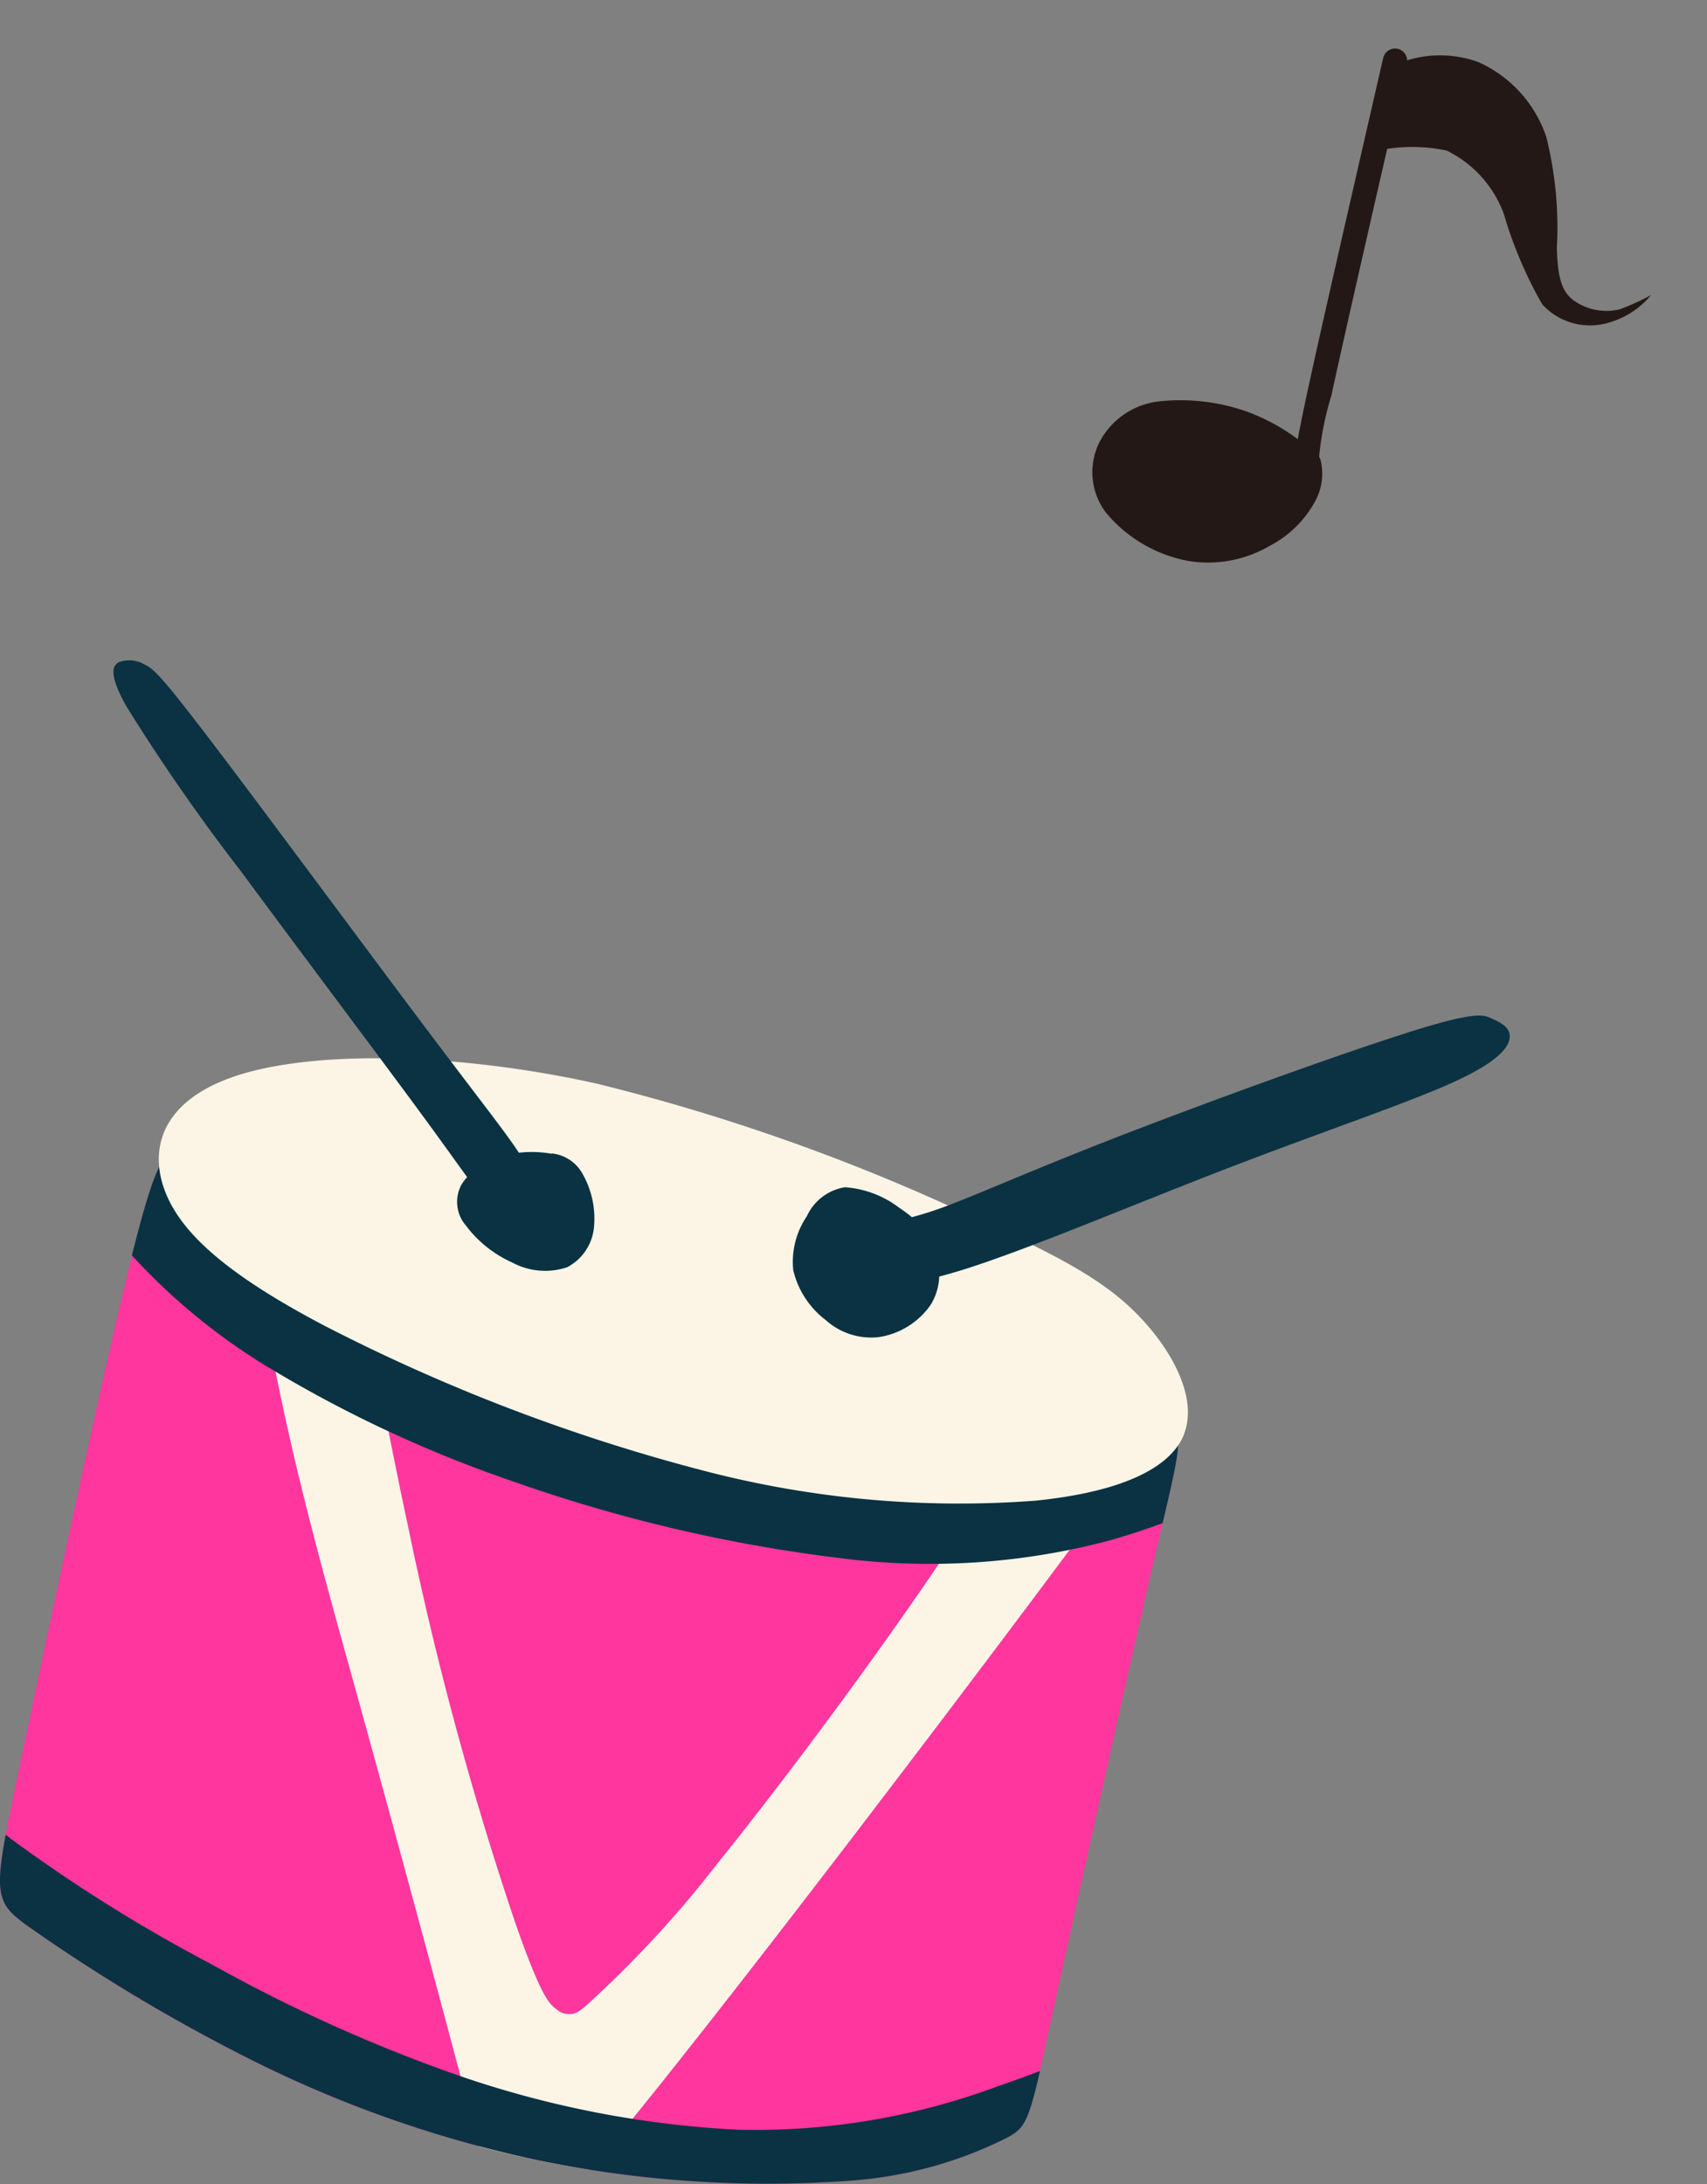 <svg xmlns="http://www.w3.org/2000/svg" xmlns:xlink="http://www.w3.org/1999/xlink" width="46.151" height="59.039" viewBox="0 0 46.151 59.039">
  <rect x="0" y="0" width="46.151" height="59.039" fill="#808080" stroke="none"/>
  <defs>
    <clipPath id="clip-path">
      <rect id="長方形_1570" data-name="長方形 1570" width="40.823" height="41.192" fill="none"/>
    </clipPath>
    <clipPath id="clip-path-2">
      <rect id="長方形_1571" data-name="長方形 1571" width="10.346" height="15.91" fill="#231815" stroke="rgba(0,0,0,0)" stroke-width="1"/>
    </clipPath>
  </defs>
  <g id="obj-04" transform="translate(-282.41 -1432.308)">
    <g id="グループ_4274" data-name="グループ 4274" transform="translate(282.41 1450.155)">
      <g id="グループ_4273" data-name="グループ 4273" clip-path="url(#clip-path)">
        <path id="パス_5061" data-name="パス 5061" d="M3.341,70.521c-.8,3.363-2.174,9.831-2.863,13.118s-.693,3.394.371,4.148a47.507,47.507,0,0,0,5.618,3.38,32.261,32.261,0,0,0,8.077,2.88,30.713,30.713,0,0,0,8.4.553,11.188,11.188,0,0,0,4.216-1.132c.653-.336.65-.425,1.324-3.509s2.025-9.163,2.751-12.285.826-3.285.22-3.6a45.014,45.014,0,0,0-5.344-1.883c-3.426-1.1-8.966-2.818-12.7-3.819A52.805,52.805,0,0,0,6.6,66.92,5.022,5.022,0,0,0,4.7,66.8c-.322.1-.554.359-1.357,3.722" transform="translate(0 -53.497)" fill="#ff369e" fill-rule="evenodd"/>
        <path id="パス_5062" data-name="パス 5062" d="M38.861,94.264q.785.208,1.595.375c.466.1.938.18,1.411.254.309-.362.664-.787,1.072-1.287,2.667-3.271,7.6-9.735,10.869-14.1,1.522-2.032,2.686-3.611,3.542-4.845a23.592,23.592,0,0,0-2.9-1.087c-.787,1.24-1.733,2.819-2.95,4.636-1.914,2.86-4.5,6.31-6.207,8.424a29.509,29.509,0,0,1-3.032,3.356c-.493.463-.647.611-.8.671a.518.518,0,0,1-.515-.113c-.2-.143-.428-.4-1.1-2.316a90.954,90.954,0,0,1-2.889-10.665c-.641-2.984-1.283-6.5-1.853-9.608-1.167-.235-1.981-.353-2.588-.441l-.179-.026c.276,1.76.587,3.605.905,5.235.693,3.549,1.422,6.079,2.481,9.907S38.164,91.58,38.843,94.2Z" transform="translate(-25.911 -54.09)" fill="#fcf5e6" fill-rule="evenodd"/>
        <path id="パス_5063" data-name="パス 5063" d="M45.847,76.821c.539-2.3.566-2.463.021-2.748a45.072,45.072,0,0,0-5.344-1.883c-3.426-1.1-8.966-2.818-12.7-3.819a52.854,52.854,0,0,0-6.817-1.45,5.032,5.032,0,0,0-1.9-.122c-.289.091-.506.309-1.128,2.786l.17.183a16.808,16.808,0,0,0,3.331,2.727,34.123,34.123,0,0,0,6.923,3.241,41.589,41.589,0,0,0,8.733,2.033,18.959,18.959,0,0,0,7.214-.462c.511-.141,1.011-.305,1.494-.485" transform="translate(-14.413 -53.497)" fill="#0a3242" fill-rule="evenodd"/>
        <path id="パス_5064" data-name="パス 5064" d="M.153,159.939c-.323,1.746-.157,1.935.7,2.539a47.418,47.418,0,0,0,5.618,3.38,32.263,32.263,0,0,0,8.077,2.88,30.707,30.707,0,0,0,8.4.553,11.185,11.185,0,0,0,4.216-1.132c.505-.26.618-.372.954-1.835-.384.145-.765.284-1.138.412a18.841,18.841,0,0,1-7.035,1.175,27.323,27.323,0,0,1-7.551-1.466,42.323,42.323,0,0,1-6.663-3A42.571,42.571,0,0,1,.339,160.08l-.185-.141" transform="translate(0 -128.189)" fill="#0a3242" fill-rule="evenodd"/>
        <path id="パス_5065" data-name="パス 5065" d="M49.351,64.346c-.362.943-1.735,1.577-4.021,1.809a27.347,27.347,0,0,1-9.061-.833A49.717,49.717,0,0,1,26.113,61.43c-2.63-1.382-3.942-2.528-4.353-3.736s.077-2.476,2.162-3.086,5.766-.562,9.538.272A54.583,54.583,0,0,1,43.6,58.469c2.508,1.135,3.662,1.784,4.562,2.734s1.547,2.2,1.185,3.143" transform="translate(-17.333 -43.437)" fill="#fcf5e6" fill-rule="evenodd"/>
        <path id="パス_5066" data-name="パス 5066" d="M27.32,13.341a3.081,3.081,0,0,0-.889-.028c-.381-.582-1.049-1.416-2.542-3.4-1.639-2.179-4.275-5.747-5.7-7.621S16.556.232,16.314.117a.82.82,0,0,0-.7-.064c-.18.1-.269.341.2,1.185a52.849,52.849,0,0,0,3.087,4.447c1.594,2.159,3.758,5.034,4.931,6.632.632.861.975,1.351,1.2,1.655a1.2,1.2,0,0,0-.164.223A.98.98,0,0,0,25,15.283a3.2,3.2,0,0,0,1.256,1,1.87,1.87,0,0,0,1.48.125,1.364,1.364,0,0,0,.729-1.13,2.448,2.448,0,0,0-.316-1.4,1.072,1.072,0,0,0-.829-.546" transform="translate(-12.402 0)" fill="#0a3242" fill-rule="evenodd"/>
        <path id="パス_5067" data-name="パス 5067" d="M124.551,48.865c-1.876.594-5.42,1.878-7.9,2.843s-3.883,1.611-4.788,1.926c-.266.093-.488.156-.677.207a3.9,3.9,0,0,0-.34-.253,2.739,2.739,0,0,0-1.47-.556,1.369,1.369,0,0,0-1.031.786,2.192,2.192,0,0,0-.366,1.458,2.378,2.378,0,0,0,.874,1.343,1.837,1.837,0,0,0,1.435.464,2.08,2.08,0,0,0,1.414-.886,1.57,1.57,0,0,0,.223-.752c.166-.042.344-.093.538-.151,1.759-.536,4.722-1.8,7.322-2.8s4.836-1.748,6.078-2.319,1.49-.969,1.486-1.226-.258-.373-.489-.479-.439-.2-2.314.394" transform="translate(-86.532 -38.786)" fill="#0a3242" fill-rule="evenodd"/>
      </g>
    </g>
    <g id="グループ_4277" data-name="グループ 4277" transform="matrix(0.839, 0.545, -0.545, 0.839, 319.884, 1432.308)">
      <g id="グループ_4276" data-name="グループ 4276" transform="translate(0 0)" clip-path="url(#clip-path-2)">
        <path id="パス_5068" data-name="パス 5068" d="M3.344,4.4a.326.326,0,1,1,.612-.226l.011.029c1.251,3.424,2.5,6.843,3.169,8.607a8.441,8.441,0,0,0,.725,1.759.327.327,0,0,1-.437.485c-.1-.092-.206-.185-.9-2.012C5.866,11.308,4.611,7.87,3.353,4.428Z" transform="translate(-2.555 -3.046)" fill="#231815" stroke="rgba(0,0,0,0)" stroke-width="1"/>
        <path id="パス_5069" data-name="パス 5069" d="M4.451,48.643a5.43,5.43,0,0,0-1.544.124A5.4,5.4,0,0,0,.765,49.828,2.076,2.076,0,0,0,.01,51.6a1.811,1.811,0,0,0,1.172,1.527,3.8,3.8,0,0,0,2.6-.116A3.3,3.3,0,0,0,5.4,51.468a2.938,2.938,0,0,0,.372-1.652,1.548,1.548,0,0,0-.491-1.041c-.227-.173-.468-.131-.834-.133" transform="translate(0 -37.393)" fill="#231815" stroke="rgba(0,0,0,0)" stroke-width="1" fill-rule="evenodd"/>
        <path id="パス_5070" data-name="パス 5070" d="M4.882,1.07A3.026,3.026,0,0,1,6.542.047a3.4,3.4,0,0,1,2.636.7A10.093,10.093,0,0,1,11.045,3.1c.449.654.741.905,1.131.944a1.527,1.527,0,0,0,1.2-.475,6.484,6.484,0,0,0,.5-.785,2.285,2.285,0,0,1-.513,1.2,1.752,1.752,0,0,1-1.813.614A11.242,11.242,0,0,1,9.353,3.12a3.078,3.078,0,0,0-2.237-.6,4.5,4.5,0,0,0-1.385.848c-.276.152-.364-.09-.541-.423a10.777,10.777,0,0,1-.548-1.054c-.109-.3-.065-.474.239-.822" transform="translate(-3.528 0)" fill="#231815" stroke="rgba(0,0,0,0)" stroke-width="1" fill-rule="evenodd"/>
      </g>
    </g>
  </g>
</svg>
